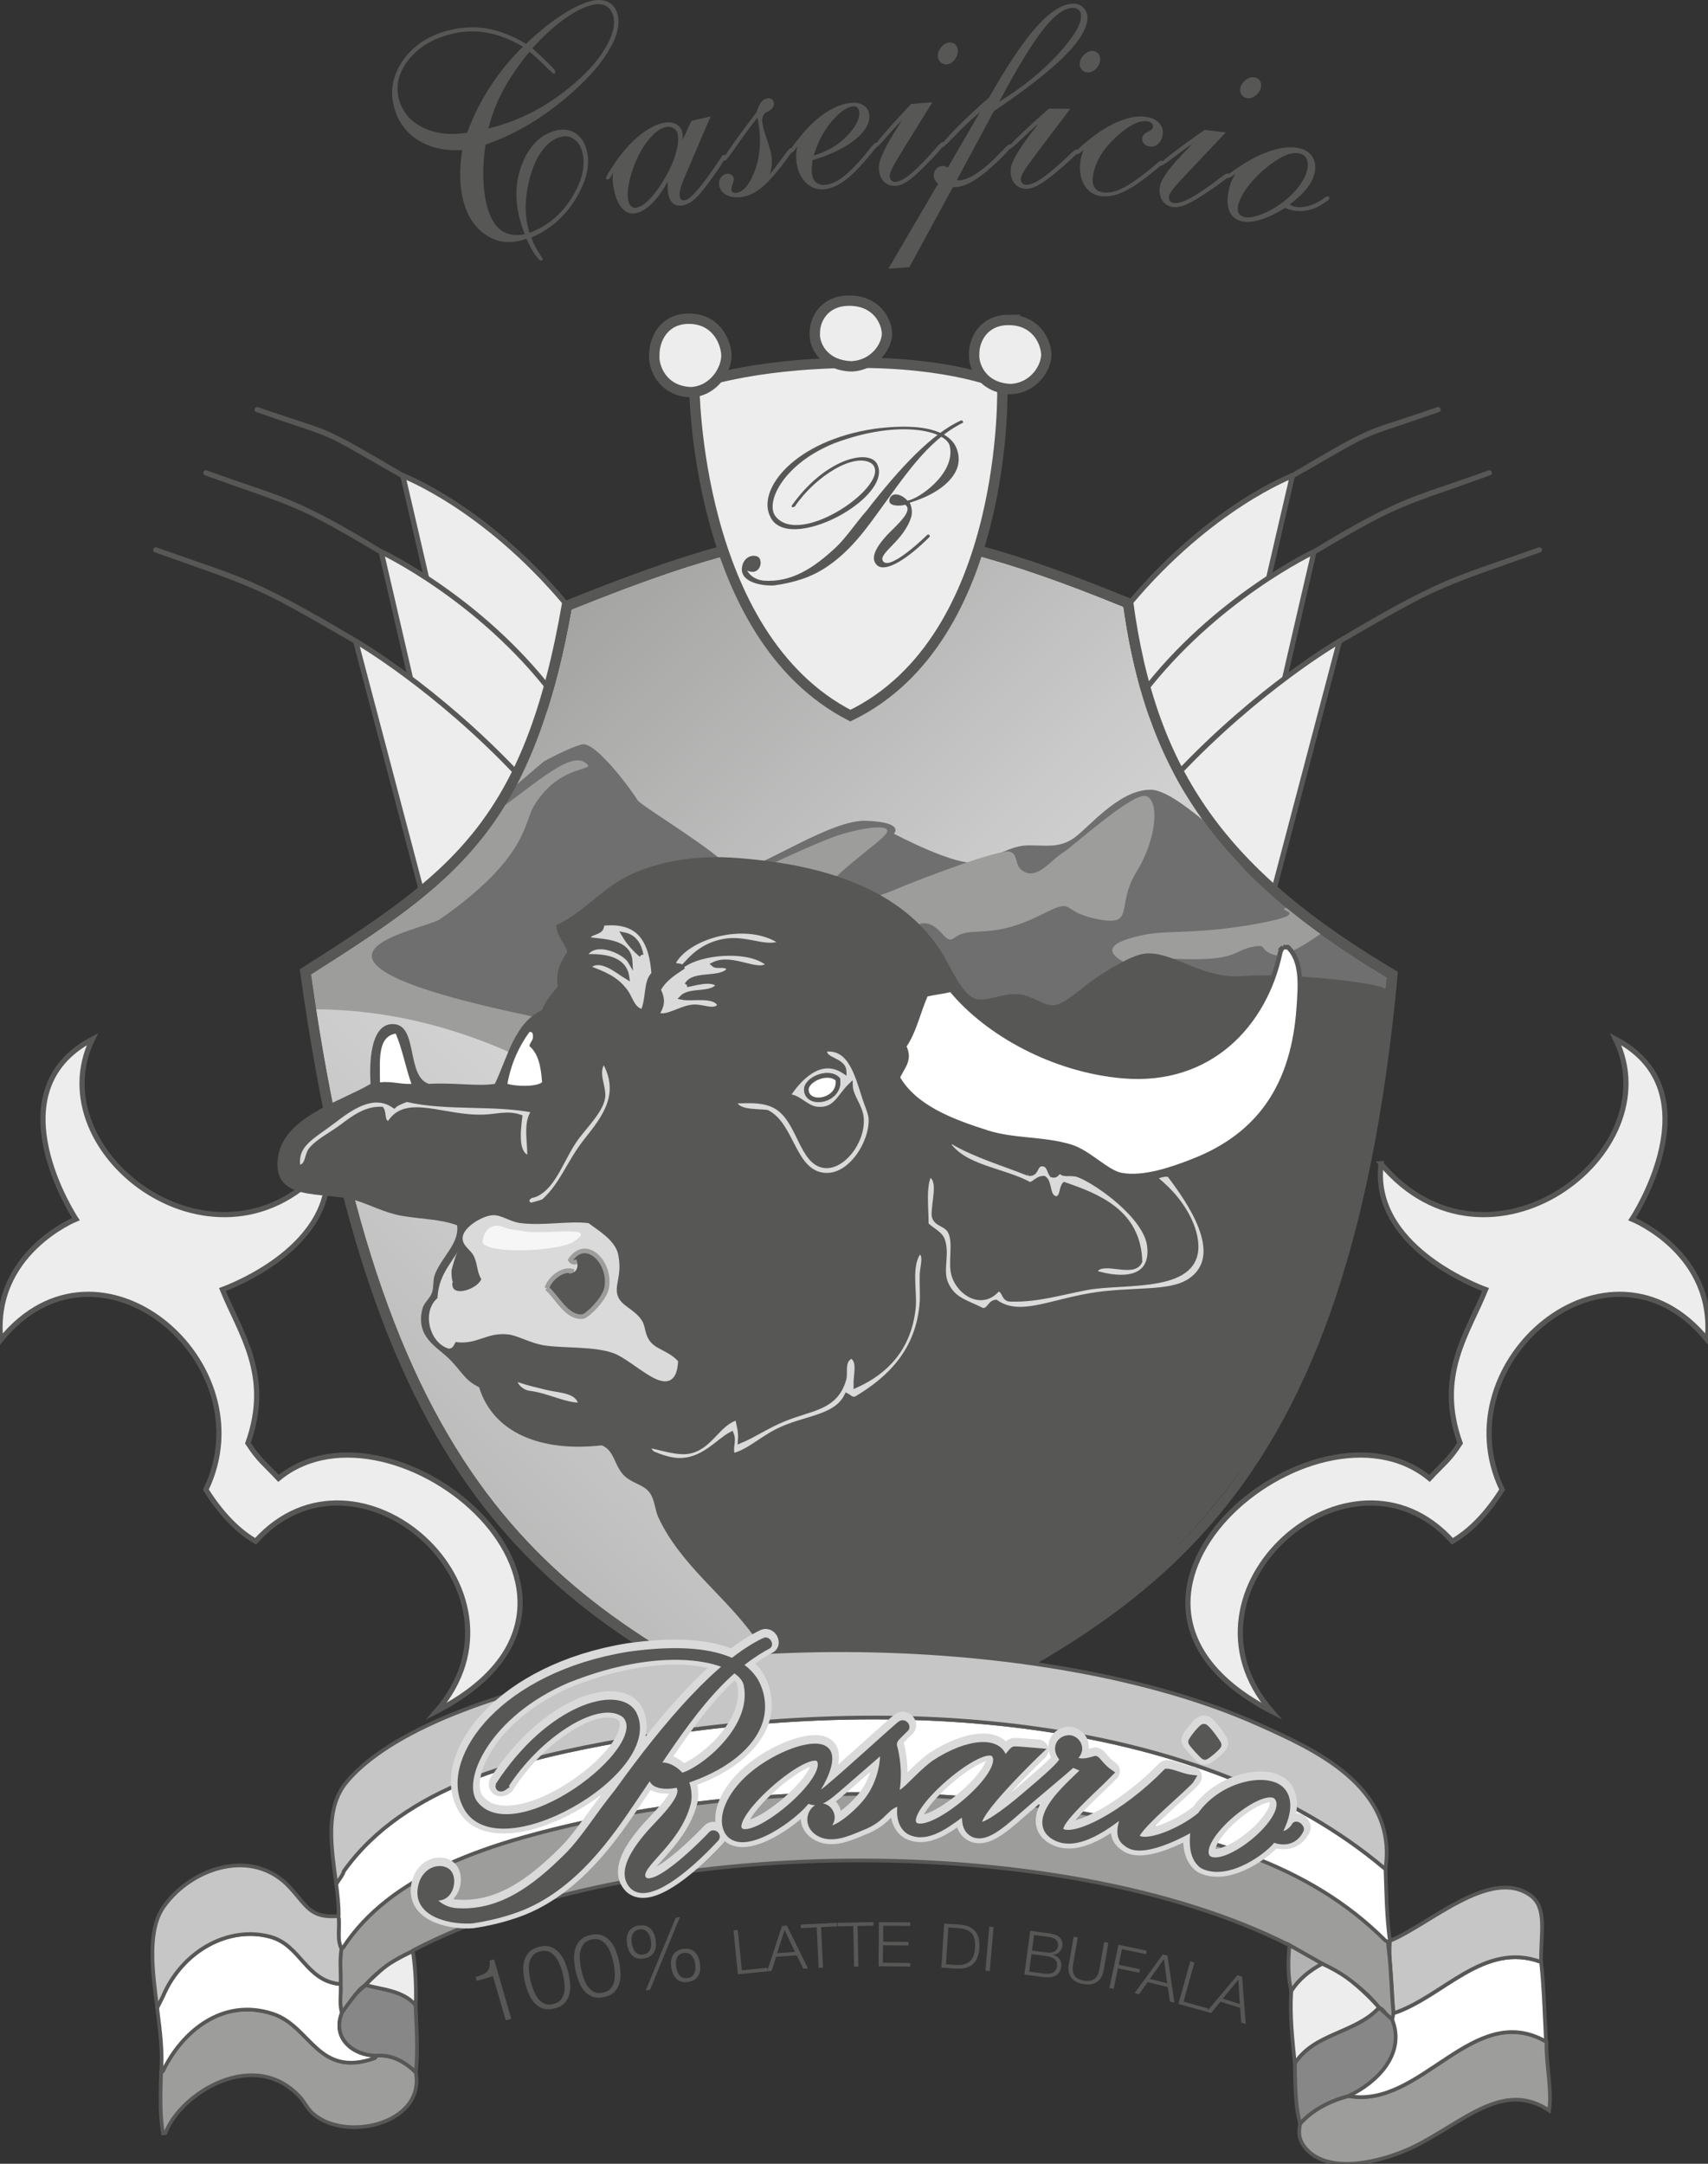 <?xml version="1.0" encoding="UTF-8"?>
<svg id="Livello_1" xmlns="http://www.w3.org/2000/svg" xmlns:xlink="http://www.w3.org/1999/xlink" version="1.1" viewBox="0 0 60 76">
  <rect x="0" y="0" width="60" height="76" fill="#333333" stroke="none"/>
  <!-- Generator: Adobe Illustrator 29.8.2, SVG Export Plug-In . SVG Version: 2.1.1 Build 3)  -->
  <defs>
    <linearGradient id="Sfumatura_senza_nome" data-name="Sfumatura senza nome" x1="19.732" y1="60.075" x2="38.707" y2="40.679" gradientTransform="translate(0 78.236) scale(1 -1)" gradientUnits="userSpaceOnUse">
      <stop offset="0" stop-color="#9d9d9c"/>
      <stop offset=".084" stop-color="#a3a3a2"/>
      <stop offset=".687" stop-color="#cacaca"/>
      <stop offset="1" stop-color="#dadada"/>
    </linearGradient>
    <linearGradient id="Sfumatura_senza_nome_2" data-name="Sfumatura senza nome 2" x1="6.951" y1="62.717" x2="28.369" y2="40.823" gradientUnits="userSpaceOnUse">
      <stop offset="0" stop-color="#9d9d9c"/>
      <stop offset=".084" stop-color="#a3a3a2"/>
      <stop offset=".687" stop-color="#cacaca"/>
      <stop offset="1" stop-color="#dadada"/>
    </linearGradient>
  </defs>
  <g>
    <path d="M16.934,69.363c.067-.027.121-.06.164-.101.043-.04.073-.092.092-.154.018-.062.021-.143.008-.243l.157-.046.605,2.086-.193.056-.45-1.549-.568.165-.039-.134c.083-.026.158-.053.225-.08h0Z" fill="#575756"/>
    <path d="M18.7,68.706c-.059.081-.096.172-.111.274-.015.102-.015.209,0,.32s.033.212.056.303c.023.092.054.191.094.295.039.104.09.198.151.282.062.084.138.148.227.191.09.044.197.05.321.019.124-.031.216-.087.275-.167.059-.081.096-.173.111-.276.015-.103.015-.209,0-.319-.014-.111-.033-.212-.056-.305-.023-.09-.054-.188-.093-.293-.039-.105-.09-.199-.151-.282-.061-.083-.137-.146-.227-.19-.09-.043-.197-.05-.321-.019-.124.031-.216.087-.274.168h-.002ZM19.346,68.384c.115.043.213.109.294.2.081.09.147.198.199.321.052.124.093.247.123.369.031.124.053.253.065.387.012.133.004.259-.024.377-.029.118-.084.222-.166.313s-.202.156-.361.196c-.157.039-.294.038-.41-.003s-.214-.108-.295-.198-.147-.198-.199-.321-.093-.246-.123-.369c-.031-.124-.053-.253-.065-.387-.012-.133-.004-.259.025-.377s.084-.223.167-.315.203-.157.36-.197c.159-.04.296-.038.411.004h0Z" fill="#575756"/>
    <path d="M20.505,68.28c-.062.079-.102.168-.121.269-.019.102-.023.208-.012.32.011.112.026.214.045.305.02.093.047.192.083.298.035.106.082.202.141.288s.132.152.22.199.195.057.32.03c.125-.026.218-.079.28-.157.062-.078.102-.169.121-.271.019-.102.023-.209.012-.32-.01-.111-.025-.213-.045-.306-.019-.091-.047-.19-.082-.297-.036-.107-.083-.202-.141-.287s-.132-.151-.22-.198-.195-.057-.32-.031-.219.079-.281.157h0ZM21.162,67.982c.113.047.209.117.287.21.077.093.14.203.187.328s.084.25.11.373c.027.125.043.255.051.389.008.134-.005.259-.038.376s-.092.219-.177.307c-.085.088-.208.149-.368.183-.159.033-.295.027-.409-.019s-.21-.115-.288-.209c-.077-.094-.14-.203-.187-.328s-.084-.25-.11-.373c-.027-.126-.044-.255-.051-.389-.008-.134.005-.259.038-.376s.092-.22.178-.308c.086-.089.208-.15.367-.184.161-.034.298-.028.411.02h0Z" fill="#575756"/>
    <path d="M23.856,68.662c-.039.034-.067.076-.085.124-.018.048-.028.099-.029.153,0,.054.003.105.011.154.008.049.021.098.039.148.018.049.043.094.075.133.032.039.072.068.12.089.047.02.105.026.173.014.065-.011.117-.033.156-.068.039-.034.067-.075.085-.122.018-.047.028-.097.031-.15.002-.053,0-.104-.009-.153-.008-.049-.022-.099-.04-.149-.019-.05-.045-.095-.077-.135s-.072-.07-.12-.091c-.048-.02-.104-.025-.169-.015-.067.011-.12.034-.159.068h-.002ZM24.228,68.463c.069.019.128.052.176.097.048.046.088.102.118.169s.052.142.065.224.016.159.009.233c-.008.073-.027.14-.059.198-.032.059-.077.108-.136.147-.06.039-.134.066-.222.08s-.167.012-.236-.006-.127-.05-.176-.096c-.048-.046-.088-.102-.118-.169-.031-.068-.052-.142-.066-.224-.013-.081-.016-.159-.009-.233.007-.074.027-.139.058-.198.031-.058.077-.108.136-.148s.133-.067.221-.081c.089-.014.167-.012.236.007h.003ZM23.884,67.336l-1.049,2.553-.152.024,1.052-2.553.148-.024h0ZM22.299,67.837c-.038.035-.067.076-.085.124-.018.048-.028.099-.029.152,0,.054.003.105.011.154.008.049.021.098.039.148.018.049.043.094.075.132.032.039.072.068.12.089.048.02.105.026.173.014.065-.011.117-.033.156-.068s.067-.075.086-.122c.018-.047.028-.097.031-.149.002-.053,0-.103-.009-.153-.008-.049-.021-.099-.04-.149-.019-.05-.045-.095-.077-.135s-.072-.07-.12-.091c-.048-.02-.104-.026-.17-.015-.067.011-.12.034-.159.068h-.002ZM22.671,67.639c.069.019.128.051.176.097.049.046.088.102.118.169s.052.142.065.224.017.159.009.233c-.007.073-.027.14-.058.198-.032.059-.077.108-.136.148s-.133.067-.221.082c-.089.014-.168.012-.236-.007-.069-.019-.128-.051-.176-.097s-.088-.102-.118-.169-.052-.142-.065-.223c-.013-.082-.016-.159-.009-.233.007-.074.027-.139.058-.198.032-.058.077-.108.136-.148s.133-.067.221-.082c.089-.014.167-.012.236.007h0Z" fill="#575756"/>
    <polygon points="25.917 67.787 26.061 69.205 26.952 69.115 26.964 69.24 25.922 69.345 25.766 67.803 25.917 67.787 25.917 67.787" fill="#575756"/>
    <path d="M27.927,68.558l-.366-.77-.261.816.628-.046h-.001ZM27.642,67.634l.739,1.501-.163.012-.229-.467-.726.053-.157.495-.161.012.527-1.593.17-.013h0Z" fill="#575756"/>
    <polygon points="29.393 67.538 29.4 67.663 28.843 67.69 28.911 69.113 28.759 69.12 28.69 67.697 28.136 67.724 28.13 67.598 29.393 67.538 29.393 67.538" fill="#575756"/>
    <polygon points="30.681 67.511 30.684 67.637 30.127 67.649 30.155 69.073 30.003 69.076 29.974 67.651 29.419 67.663 29.417 67.537 30.681 67.511 30.681 67.511" fill="#575756"/>
    <polygon points="31.979 67.521 31.978 67.647 31.027 67.639 31.022 68.199 31.913 68.208 31.912 68.333 31.02 68.325 31.015 68.938 31.978 68.946 31.977 69.072 30.862 69.063 30.875 67.512 31.979 67.521 31.979 67.521" fill="#575756"/>
    <path d="M33.555,69.015c.115.007.214.002.298-.017s.155-.052.212-.101c.057-.049.101-.114.131-.194.031-.081.049-.179.057-.295.007-.116,0-.215-.019-.299-.02-.084-.056-.154-.106-.209s-.116-.097-.197-.126c-.081-.029-.179-.047-.294-.054l-.324-.02-.081,1.296.324.02h-.001ZM33.72,67.598c.243.021.421.098.536.233.115.134.164.33.148.587-.016.257-.09.446-.221.564-.131.119-.318.174-.561.164l-.552-.035.097-1.547.552.034h.001Z" fill="#575756"/>
    <polygon points="34.904 67.686 34.769 69.232 34.617 69.218 34.752 67.673 34.904 67.686 34.904 67.686" fill="#575756"/>
    <path d="M36.771,68.58c.061.008.114.008.16,0s.086-.021.119-.041.059-.045.078-.074.031-.062.036-.098c.026-.192-.081-.304-.319-.336l-.519-.069-.074.549.519.069h0ZM36.672,69.319c.056.008.11.01.162.007s.098-.014.14-.033c.041-.019.076-.048.104-.086s.046-.088.054-.149c.013-.099-.012-.178-.078-.237-.065-.059-.165-.098-.3-.116l-.519-.07-.082.614.519.07h0ZM36.861,67.907c.067.009.13.023.19.044.06.021.111.048.154.084.042.036.075.079.096.131.022.052.028.113.018.185-.006.041-.018.079-.036.115-.019.036-.042.068-.071.096-.028.027-.061.05-.097.067s-.076.027-.118.03v.004c.1.027.176.078.227.154.051.076.07.165.057.265-.003.024-.009.052-.018.082-.009.03-.022.06-.04.091-.018.031-.041.06-.07.088s-.067.051-.112.07c-.045.018-.1.031-.163.037-.063.007-.138.005-.224-.006l-.67-.09.206-1.537.67.09h0Z" fill="#575756"/>
    <path d="M37.861,68.052l-.164.946c-.015.088-.018.165-.008.231.01.066.031.122.064.167.033.047.076.083.131.111s.118.048.19.06c.073.013.14.015.201.007.06-.008.114-.028.161-.061s.085-.077.117-.136c.032-.058.055-.132.07-.22l.164-.946.15.026-.169.978c-.013.079-.038.151-.073.218-.035.066-.082.122-.14.167-.058.044-.129.075-.211.092-.083.017-.179.016-.289-.003-.109-.019-.199-.05-.271-.094s-.128-.097-.168-.158c-.04-.062-.065-.129-.076-.204-.011-.075-.009-.151.005-.23l.169-.978.15.026h-.003Z" fill="#575756"/>
    <polygon points="40.283 68.515 40.258 68.638 39.414 68.462 39.299 69.011 40.049 69.167 40.022 69.291 39.273 69.134 39.122 69.857 38.973 69.826 39.291 68.308 40.283 68.515 40.283 68.515" fill="#575756"/>
    <path d="M41.001,69.657l-.113-.845-.498.698.612.147h0ZM41.012,68.69l.245,1.654-.159-.038-.076-.514-.707-.171-.3.423-.157-.037.989-1.357.165.04h0Z" fill="#575756"/>
    <polygon points="41.96 68.932 41.577 70.305 42.44 70.545 42.406 70.666 41.397 70.386 41.813 68.891 41.96 68.932 41.96 68.932" fill="#575756"/>
    <path d="M43.555,70.39l-.054-.851-.546.661.6.19h0ZM43.632,69.425l.129,1.667-.156-.049-.04-.518-.693-.219-.33.402-.153-.049,1.081-1.285.162.051h0Z" fill="#575756"/>
  </g>
  <g>
    <path d="M18.6,8.179c.627-.235,1.125-.65,1.492-1.246s.486-1.132.358-1.61c-.053-.195-.149-.341-.289-.438s-.295-.122-.465-.076c-.255.069-.479.238-.671.507-.192.27-.341.626-.446,1.069-.072.305-.11.595-.113.87-.003.275.029.535.095.782l.038.141h0ZM17.16,4.513l.191-.051c.468-.126.921-.303,1.361-.531.44-.228.864-.508,1.272-.841.562-.451.983-.909,1.263-1.372.28-.464.379-.849.296-1.154-.047-.176-.139-.297-.274-.363-.135-.066-.301-.073-.497-.021-.294.079-.62.249-.978.509s-.722.595-1.091,1.005c.256.234.451.419.586.554.134.135.207.22.216.256.005.019.004.038-.003.056s-.016.028-.026.031c-.029.008-.137-.082-.322-.269-.186-.187-.37-.356-.554-.505-.383.466-.693.921-.931,1.367-.238.446-.407.89-.509,1.332h0v-.003ZM16.411,4.662c.206-.564.472-1.1.8-1.606.328-.507.714-.978,1.157-1.414-.439-.262-.87-.428-1.294-.499-.424-.071-.853-.048-1.288.069-.631.169-1.115.474-1.453.913-.337.439-.443.893-.317,1.361.12.445.399.776.838.993s.958.278,1.556.183h.001ZM16.233,5.27c-.611.035-1.128-.081-1.551-.349-.423-.268-.703-.656-.839-1.163-.153-.569-.051-1.111.306-1.627.357-.516.877-.866,1.561-1.05.474-.127.934-.154,1.38-.081.446.074.909.254,1.389.539.41-.393.813-.72,1.211-.982.398-.262.743-.433,1.038-.512.249-.067.457-.06.626.02.169.08.282.226.339.437.099.367-.02.818-.356,1.353-.336.535-.855,1.09-1.555,1.665-.433.357-.875.664-1.324.921-.45.257-.917.469-1.401.638-.062.393-.089.779-.079,1.159.009.379.055.72.136,1.022.105.39.267.666.486.826.219.161.496.208.833.142-.037-.098-.07-.191-.098-.277-.029-.087-.051-.161-.068-.223-.195-.725-.165-1.394.09-2.009.255-.614.636-.989,1.143-1.126.265-.071.497-.046.696.074s.335.318.409.591c.135.501.013,1.068-.365,1.701-.378.634-.902,1.094-1.571,1.382.052.167.131.333.236.496s.159.247.159.25c.004.016.003.03-.005.041-.008.011-.021.019-.041.024-.043.011-.114-.053-.213-.194-.099-.141-.202-.329-.308-.566l-.201.054c-.445.119-.856.053-1.234-.199-.378-.252-.638-.64-.779-1.163-.07-.26-.109-.538-.117-.834-.008-.296.015-.624.069-.983h0l-.002.003Z" fill="#575756"/>
    <path d="M22.066,7.022c.016.097.05.169.103.218.053.049.118.068.194.055.113-.019.245-.099.395-.24s.3-.328.45-.561c.227-.348.393-.678.497-.991s.139-.573.104-.783c-.015-.09-.06-.16-.135-.21-.076-.051-.16-.068-.253-.053-.167.028-.337.13-.51.307s-.335.413-.485.708c-.143.293-.247.58-.31.86s-.08.51-.05.689h0ZM23.973,4.925l.319-.683.67-.152-.834,1.95c-.124.287-.2.484-.226.59-.027.107-.034.197-.022.27.01.057.028.095.055.116.028.021.07.027.127.017.087-.014.211-.109.372-.284.161-.175.358-.431.591-.766.067-.093.143-.206.229-.34.086-.134.141-.202.164-.206.02-.003.035-.002.047.002.011.005.018.014.02.028.006.036-.021.108-.083.213-.061.106-.159.252-.293.438-.299.428-.526.712-.68.852-.154.14-.305.222-.456.247-.137.023-.249-.003-.335-.078-.086-.074-.143-.195-.17-.361-.007-.043-.012-.093-.014-.148-.002-.056-.003-.139,0-.248-.185.334-.374.595-.568.783-.194.187-.385.297-.576.328-.184.03-.344-.038-.479-.205-.136-.167-.231-.413-.285-.739-.013-.08-.021-.16-.022-.242-.002-.082,0-.162.009-.242-.03.07-.06.125-.091.166s-.06.064-.087.068c-.023.004-.04.003-.049-.002-.009-.005-.015-.015-.018-.028-.004-.027.028-.098.098-.216.07-.117.166-.263.288-.437.268-.372.548-.672.841-.9s.574-.364.841-.408c.164-.027.302-.006.415.064s.181.177.205.319c.005.033.008.069.007.106,0,.038-.004.079-.01.125h0v.003Z" fill="#575756"/>
    <path d="M26.613,4.127c-.237.297-.478.623-.723.978-.245.355-.388.535-.429.54-.013,0-.026,0-.037-.009-.011-.007-.017-.016-.018-.026-.006-.053.23-.404.707-1.053.196-.262.352-.47.468-.625.045-.15.099-.265.161-.345.063-.08.135-.124.215-.133.067-.007.12.004.159.033.039.03.062.076.069.14.006.054-.007.103-.037.149-.031.046-.082.089-.152.131-.016.009-.039.02-.068.033-.119.06-.169.183-.149.367.014.131.069.33.163.597s.148.468.163.602c.012.107.013.21.003.309s-.032.203-.068.312c.141-.174.29-.371.449-.59.158-.219.251-.33.278-.333.017-.002.032.002.045.01.013.009.02.02.021.033.003.03-.021.085-.074.166-.053.08-.145.206-.276.376-.31.403-.574.687-.791.851-.217.164-.442.259-.674.284-.212.023-.387-.007-.526-.09s-.216-.205-.234-.365c-.01-.087.014-.167.071-.241.057-.074.127-.116.211-.125.061-.007.114.007.16.041s.072.078.078.131c.004.037-.01.101-.043.193-.033.092-.046.162-.041.213.004.033.021.059.052.076s.07.023.117.018c.235-.026.445-.264.629-.716s.244-.967.18-1.546c-.004-.04-.011-.088-.021-.143-.01-.055-.024-.135-.042-.242h.004Z" fill="#575756"/>
    <path d="M28.586,5.46c.457-.129.842-.352,1.154-.669.313-.316.461-.604.445-.862-.003-.057-.024-.105-.062-.143s-.082-.056-.133-.053c-.227.014-.482.188-.767.523-.285.335-.497.736-.638,1.203h.001ZM28.002,5.152c-.053.078-.096.133-.129.167-.034.034-.062.052-.086.053-.017,0-.03,0-.038-.005-.009-.005-.014-.015-.015-.032-.002-.023.031-.082.096-.175.065-.093.158-.213.278-.359.296-.366.602-.651.916-.856.315-.205.619-.316.913-.335.172-.011.314.025.424.108s.17.195.178.336c.018.286-.154.573-.516.862-.362.289-.856.525-1.482.709-.013.126-.021.217-.024.275s-.004.105,0,.142c.009.151.053.267.131.346.078.079.183.115.315.107.176-.011.36-.08.552-.209.192-.128.418-.337.679-.626.108-.121.222-.259.343-.413.121-.154.195-.232.222-.234.017,0,.031.003.044.012.012.009.019.021.02.034.002.03-.027.086-.086.167-.06.081-.194.243-.402.485-.285.321-.539.555-.761.7s-.439.224-.652.238c-.257.016-.475-.076-.653-.276-.179-.2-.278-.461-.298-.783-.004-.067-.003-.137.002-.21.006-.073.016-.149.032-.227h-.002Z" fill="#575756"/>
    <path d="M32.946,1.962c-.002-.111.042-.217.13-.317s.185-.151.29-.153c.085-.001.153.026.204.081.052.055.078.126.079.213,0,.115-.04.222-.123.322-.083.1-.178.151-.282.153-.085,0-.155-.027-.212-.083-.057-.056-.085-.129-.086-.216h0ZM31.694,4.21c-.187.191-.382.403-.584.636-.202.233-.321.35-.359.351-.013,0-.024-.002-.031-.007s-.01-.013-.01-.023c0-.044.113-.198.34-.464.227-.265.547-.616.961-1.053l.746-.06-1.01,1.624c-.216.349-.352.584-.41.702-.058.119-.086.211-.085.279,0,.05.019.096.055.136.036.04.078.06.125.059.129-.002.285-.072.47-.211.184-.139.43-.375.737-.709.057-.065.13-.148.221-.25.133-.153.217-.23.251-.231.017,0,.031.005.043.015.012.01.018.022.018.035,0,.03-.028.081-.084.152-.057.071-.185.213-.386.424-.344.358-.605.6-.783.725-.178.125-.336.189-.475.19-.169.002-.307-.055-.411-.171-.105-.117-.158-.274-.161-.473-.003-.263.231-.757.702-1.484.053-.085.093-.149.12-.194h0v.002Z" fill="#575756"/>
    <path d="M35.101,3.574c.823-.512,1.505-1.062,2.047-1.65.542-.587.818-1.034.828-1.34.003-.094-.02-.168-.069-.222-.049-.054-.118-.082-.206-.085-.294-.009-.643.239-1.045.747-.403.508-.921,1.357-1.556,2.55h0ZM33.615,6.33l.056.002c.139.004.308-.05.508-.163s.419-.28.656-.502c.108-.104.236-.231.383-.382.14-.147.224-.22.251-.219.013,0,.027.007.04.019s.02.023.019.033c0,.041-.074.137-.217.289-.144.152-.333.33-.566.535-.248.218-.475.379-.681.483-.207.105-.39.154-.549.149h-.041l-1.529,2.809-.739.057,1.748-2.985c-.053-.049-.092-.098-.117-.148-.026-.05-.038-.098-.036-.145.003-.098.037-.178.099-.242.063-.064.14-.094.231-.091.024,0,.048.006.074.015.025.009.056.023.092.041l1.125-1.94c-.296.247-.581.514-.857.801-.275.288-.43.431-.464.43-.013,0-.024-.004-.03-.011s-.01-.017-.009-.031c.002-.061.162-.255.481-.583s.721-.705,1.205-1.131c.65-1.148,1.215-1.986,1.697-2.515.481-.528.911-.787,1.29-.775.135.004.248.057.338.157.09.101.133.218.128.353-.011.363-.282.809-.813,1.338-.53.529-1.356,1.173-2.478,1.931l-1.298,2.419h0l.003.002Z" fill="#575756"/>
    <path d="M37.93,2.22c.009-.111.062-.212.159-.304.097-.092.198-.134.303-.126.084.007.15.04.196.099.046.059.066.133.059.22-.009.114-.06.217-.152.31-.092.092-.191.134-.295.126-.084-.007-.152-.041-.203-.102s-.074-.136-.067-.223h0ZM36.479,4.345c-.204.173-.417.367-.639.58-.222.214-.352.319-.389.316-.013,0-.024-.004-.03-.01-.006-.005-.009-.013-.008-.023.004-.044.13-.187.381-.431.25-.244.601-.564,1.054-.961l.748.008-1.154,1.525c-.246.328-.404.549-.472.662s-.105.203-.111.27c-.004.05.01.097.042.14.032.043.072.066.119.07.128.01.29-.045.487-.167.196-.121.463-.334.799-.639.062-.059.143-.136.242-.229.147-.141.237-.209.271-.207.017,0,.031.008.042.019s.016.023.015.037c-.002.03-.035.078-.098.144s-.204.195-.423.387c-.375.325-.657.542-.846.65-.189.109-.352.157-.491.146-.169-.013-.3-.083-.394-.208-.094-.126-.133-.287-.117-.485.02-.262.299-.733.835-1.414.061-.08.106-.14.137-.182h0v.002Z" fill="#575756"/>
    <path d="M38.063,5.259c-.055.057-.104.099-.145.126s-.075.038-.102.035c-.024-.003-.039-.009-.046-.016-.008-.008-.01-.018-.009-.032.003-.02.043-.067.121-.142.078-.075.198-.177.359-.309.364-.298.72-.517,1.067-.66.347-.142.66-.195.938-.157.208.028.365.098.471.211s.149.251.127.414c-.018.134-.07.24-.156.321-.086.08-.181.113-.285.099-.097-.013-.17-.046-.22-.101-.049-.054-.068-.123-.057-.206.012-.087.076-.156.192-.209.116-.052.179-.109.187-.169.006-.05-.009-.094-.046-.133-.037-.039-.086-.062-.147-.071-.305-.041-.686.155-1.142.586-.456.432-.716.888-.78,1.368-.02.154,0,.278.063.373.062.095.161.151.295.169.178.024.372-.009.582-.098s.473-.253.789-.493c.136-.1.277-.214.422-.341.145-.126.231-.188.258-.184.017.002.03.009.041.021.01.011.015.024.013.037-.004.03-.043.079-.117.147s-.237.201-.489.398c-.342.26-.637.44-.884.539-.247.099-.478.135-.693.106-.255-.034-.449-.165-.583-.394-.133-.228-.178-.504-.135-.828.008-.063.022-.129.041-.196s.042-.138.069-.212h0Z" fill="#575756"/>
    <path d="M43.571,3.094c.021-.109.085-.204.192-.285.107-.081.212-.111.315-.091.083.016.144.056.184.12.039.064.051.139.034.225-.021.112-.084.209-.185.291-.102.081-.205.112-.308.093-.083-.016-.147-.057-.191-.124-.044-.067-.058-.143-.041-.229h0ZM41.894,5.046c-.222.15-.455.318-.699.506-.245.188-.386.278-.422.271-.013-.003-.023-.007-.028-.013-.006-.006-.008-.014-.006-.024.008-.043.15-.172.426-.386.275-.215.66-.494,1.154-.839l.743.091-1.316,1.388c-.281.299-.462.501-.543.605-.081.105-.127.19-.14.256-.01.049,0,.097.027.144s.064.074.111.083c.126.024.294-.013.502-.112.209-.099.497-.281.865-.547.069-.052.157-.119.266-.201.161-.123.259-.182.292-.175.017.003.03.011.04.023.01.012.013.025.011.038-.006.03-.043.074-.114.132-.07.059-.224.171-.463.338-.409.282-.714.466-.913.553-.199.087-.367.117-.504.091-.166-.032-.289-.115-.368-.25s-.1-.3-.063-.496c.05-.258.378-.695.986-1.312.069-.072.121-.128.156-.166h0v.002Z" fill="#575756"/>
    <path d="M43.501,7.188c-.031.121-.029.217.007.288.035.072.106.121.211.148.111.029.269.011.472-.053.204-.064.414-.163.631-.299.28-.178.519-.382.714-.611.196-.229.322-.451.377-.667.041-.156.039-.288-.005-.395-.044-.107-.127-.176-.248-.207-.151-.039-.329-.013-.534.079-.205.091-.44.247-.703.468-.242.205-.444.419-.607.641-.162.222-.267.425-.315.607h0ZM45.307,7.185c.006.002.02.009.042.021.046.026.083.042.113.05.131.034.281.031.45-.009.169-.04.336-.111.499-.215l.167-.119c.008-.005.022-.008.042-.01.02-.002.036,0,.049.002s.021.011.026.022c.004.011.003.027-.002.046-.004.016-.008.028-.011.034-.003.006-.007.01-.011.013l-.147.103c-.181.131-.372.218-.574.261s-.398.041-.588-.008c-.056-.014-.101-.028-.134-.04-.034-.012-.063-.023-.089-.033-.306.196-.593.334-.86.414-.267.08-.494.097-.681.048-.216-.056-.359-.189-.429-.398s-.061-.482.026-.818c.016-.062.04-.129.072-.2.033-.072.074-.151.125-.239-.074.057-.133.097-.175.119s-.075.03-.098.024c-.017-.004-.028-.01-.035-.017s-.008-.019-.004-.035c.005-.02.042-.055.109-.107.068-.052.213-.152.437-.299.386-.248.758-.424,1.117-.528s.666-.123.922-.056c.213.055.365.164.456.326.091.163.107.355.05.576-.045.173-.135.344-.272.514s-.334.355-.593.556h0v.002Z" fill="#575756"/>
  </g>
  <g>
    <path d="M11.485,40.874c.358,2.873-3.313,4.288-3.671,4.42.627,1.548,1.746,3.007.895,5.395.403.619.582.707,1.074,1.237,4.03-3.315,13.163,4.244,5.552,8.178,3.671-4.243-2.776-9.947-6.357-5.967-.448-.265-1.074-.752-1.746-1.813,2.149-4.466-3.761-9.505-7.208-5.261-.313-3.05,2.642-4.244,2.642-4.244,0,0-2.955-4.465.582-6.321-1.97,4.022,4.477,8.841,8.238,4.376h-.001Z" fill="#ededed" stroke="#575756" stroke-miterlimit="10" stroke-width=".182"/>
    <path d="M9.033,14.387c2.94,1.021,1.817.433,5.048,2.286-2.887-1.698-2.199-1.285-5.048-2.286h0Z" fill="none" stroke="#575756" stroke-linecap="round" stroke-linejoin="round" stroke-width=".182"/>
    <path d="M7.233,16.609c2.911,1.047,2.887.836,6.086,2.736-2.859-1.741-3.265-1.709-6.086-2.736h0Z" fill="none" stroke="#575756" stroke-linecap="round" stroke-linejoin="round" stroke-width=".182"/>
    <path d="M5.473,19.315c3.441,1.21,3.272,1.03,7.052,3.225-3.378-2.011-3.718-2.04-7.052-3.225h0Z" fill="none" stroke="#575756" stroke-linecap="round" stroke-linejoin="round" stroke-width=".182"/>
    <path d="M14.149,16.708s2.858,1.075,5.717,4.48c-.499,3.539-1.225,5.734-2.903,7.884-.045-.493-2.813-12.364-2.813-12.364h-.001Z" fill="#ededed" stroke="#575756" stroke-width=".182"/>
    <path d="M13.389,19.379s3.453,1.617,6.023,4.974c-.408,3.225-2.258,4.612-3.573,5.822-.045-.493-2.45-10.796-2.45-10.796h0Z" fill="#ededed" stroke="#575756" stroke-width=".182"/>
    <path d="M12.493,22.517s2.841,1.639,5.744,4.73c-.635,2.33-3.396,4.177-3.396,4.177l-2.348-8.907h0Z" fill="#ededed" stroke="#575756" stroke-width=".182"/>
  </g>
  <g>
    <path d="M48.515,40.874c-.358,2.873,3.313,4.288,3.671,4.42-.627,1.548-1.746,3.007-.895,5.395-.403.619-.582.707-1.074,1.237-4.03-3.315-13.163,4.244-5.552,8.178-3.671-4.243,2.776-9.947,6.357-5.967.448-.265,1.074-.752,1.746-1.813-2.149-4.466,3.761-9.505,7.208-5.261.313-3.05-2.642-4.244-2.642-4.244,0,0,2.955-4.465-.582-6.321,1.97,4.022-4.477,8.841-8.238,4.376h0Z" fill="#ededed" stroke="#575756" stroke-miterlimit="10" stroke-width=".182"/>
    <path d="M50.517,14.387c-2.849,1.001-2.161.588-5.048,2.286,3.231-1.853,2.108-1.265,5.048-2.286h0Z" fill="none" stroke="#575756" stroke-linecap="round" stroke-linejoin="round" stroke-width=".182"/>
    <path d="M52.316,16.609c-2.821,1.027-3.228.995-6.086,2.736,3.199-1.9,3.175-1.689,6.086-2.736h0Z" fill="none" stroke="#575756" stroke-linecap="round" stroke-linejoin="round" stroke-width=".182"/>
    <path d="M54.076,19.315c-3.335,1.185-3.674,1.214-7.052,3.225,3.781-2.195,3.611-2.015,7.052-3.225h0Z" fill="none" stroke="#575756" stroke-linecap="round" stroke-linejoin="round" stroke-width=".182"/>
    <path d="M45.401,16.708s-2.768,11.871-2.813,12.364c-1.678-2.15-2.405-4.345-2.903-7.884,2.859-3.405,5.717-4.48,5.717-4.48h0Z" fill="#ededed" stroke="#575756" stroke-width=".182"/>
    <path d="M46.16,19.379s-3.453,1.617-6.023,4.974c.408,3.225,2.258,4.612,3.573,5.822.045-.493,2.45-10.796,2.45-10.796h0Z" fill="#ededed" stroke="#575756" stroke-width=".182"/>
    <path d="M47.056,22.517s-2.841,1.639-5.744,4.73c.635,2.33,3.396,4.177,3.396,4.177l2.348-8.907h0Z" fill="#ededed" stroke="#575756" stroke-width=".182"/>
  </g>
  <g>
    <g>
      <path d="M29.896,18.879h0c-2.927,0-5.831.925-9.822,2.528-.547,3.073-1.314,5.215-2.344,6.886v4.839h25.485v-3.143c-2.113-2.368-3.245-5.086-3.748-8.675-4.286-1.751-6.982-2.435-9.57-2.435Z" fill="url(#Sfumatura_senza_nome)"/>
      <path d="M37.682,29.465c-.5.318-.91.227-1.547.227s-1.137.409-1.82.591-2.913-1-2.913-1c0,0,.409-.409-1.001-.454-1.41-.045-4.46,2.228-4.778,1.682-.318-.546-3.14-2.228-3.231-2.409-.091-.181-1.456-2.091-1.957-1.954s-1.32.591-1.32.591l-.002-.002-.97.827c-1.602,3.037-3.927,4.567-7.22,6.662,2.688,19.205,9.23,22.405,18.27,26.829l.672.329.778-.379c3.577-1.738,6.78-3.295,9.477-5.572l3.457-3.791c2.572-3.705,4.361-8.987,5.147-17.313-2.911-1.738-4.999-3.488-6.47-5.528-.72-.592-1.399-1.063-1.84-1.063-1.138,0-2.231,1.409-2.731,1.727Z" fill="#706f6f"/>
      <path d="M10.923,34.226c2.688,19.205,9.23,22.405,18.27,26.829l.672.329.778-.379c.327-.159.651-.316.972-.473-.058-4.193-.61-15.015-4.622-21.331-.723-1.139-1.641.579-1.928-.349-.73-2.357-1.609-.562-2.201-1.228-.851-.956-2.217-1.515-4.251-1.941-9.837-2.062-3.719-3.005-3.158-3.396,3.051-2.123,2.96-3.396,3.279-3.942.85-1.454,2.095-1.273,1.91-1.483-.46-.52-1.454.346-2.866,1.392-.013.01-.028.017-.041.027-1.582,2.575-3.79,4.022-6.814,5.945Z" fill="#9d9d9c"/>
      <path d="M29.193,61.055l.672.329.778-.379c.324-.157.644-.313.961-.468,3.485-4.984,7.651-16.621-7.524-19.639h-.001c-.632-.126-5.444-5.385-12.973-5.449,2.793,18.113,9.243,21.279,18.087,25.606Z" fill="url(#Sfumatura_senza_nome_2)"/>
      <path d="M21.117,34.874s-.501-.454-.319-.864.637-.954,1.229-1.091,2.184-.909,2.731-1.5.865-.545,1.183-.591,2.731-1.273,3.686-1.545,1.729-.318,1.502,0-1.911,1.454-2.139,2,1.411.409,2.366,0,3.823-1.5,4.141-1.363.091.545.546.727.956-.5,1.274-.682,2.503-2.182,2.958-2,.364,1.5-.364,2.682,0,1.909-1.365,1.636-.728-.773-1.911-.182c-1.183.591-1.729.591-2.503.636s-.592.545-1.047.045-.774-.364-.956-.227.137.454-1.274.273-1.411.182-1.684.318.774-.818.319,1.227-8.374.5-8.374.5h0Z" fill="#9d9d9c" fill-rule="evenodd"/>
      <path d="M45.131,31.905c-.227.091,1.001.182-1.001.545s-3.049.227-3.823.364c-.774.137-1.866.454-.774,1,1.092.546-.364-.227,1.775-.136,2.139.091,2.002-.273,2.64-.409.638-.136.228.091.819.273.33.102.972-.294,1.625-.741-.42-.303-.817-.609-1.194-.919-.03.01-.054.018-.068.023Z" fill="#9d9d9c"/>
      <path d="M29.896,18.879c2.588,0,5.284.684,9.57,2.435.832,5.936,3.365,9.497,9.257,13.015-1.769,18.753-8.617,22.079-18.08,26.676l-.778.379-.672-.329c-9.04-4.424-15.582-7.624-18.27-26.829,4.985-3.171,7.763-5.026,9.15-12.819,3.991-1.603,6.895-2.528,9.822-2.528M29.896,18.515c-2.975,0-5.877.908-10.146,2.63-1.342,7.776-3.938,9.543-9.219,12.9,2.775,20.188,9.732,23.029,19.333,27.744,9.889-4.824,17.431-7.866,19.243-27.655-5.996-3.535-8.502-6.98-9.308-13.077-4.186-1.722-7.077-2.542-9.902-2.542h-.001Z" fill="#575756"/>
    </g>
    <g>
      <path d="M40.488,33.985c-.916-.101-1.525.38-2.156.828-.414.295-.909.815-1.326.828-.795.024-1.564-.826-2.432-.222,1.243,1.088,3.765,2.34,6.025,2.043,1.601-.21,2.125-.783,2.833-1.97-1.544.026-1.812-1.382-2.943-1.508" fill="#575756" fill-rule="evenodd"/>
      <path d="M29.865,61.311c-1.201.659-1.359-.698-1.87-2.209-.596.028-1.082-1.021-1.492-1.602-1.026-1.447-2.581-2.512-3.372-4.195-.121-.257-.127-.589-.277-.828-.208-.332-.574-.341-.884-.607-.397-.341-.362-.916-.829-1.104-2.151.244-3.821-.446-4.311-2.043-.497-.227-.625-.576-1.05-.994-.444-.436-1.192-.773-.94-1.766.052-.205.257-.346.332-.552.074-.207.029-.457.111-.662.242-.609.864-1.086.774-1.712-.587-.22-1.253-.213-1.935-.331-.624-.108-1.141-.404-1.658-.552-1.11-.318-2.86.08-2.708-1.435.148-1.481,2.196-2.013,3.261-2.649-.064-1.03.084-2.156.829-2.098.842.065.42,1.824,1.216,2.098.874-.053,1.706.095,2.322,0,.457-.961.693-2.141,1.658-2.594.12-.34.355-.566.553-.828-.087-.602.137-.894.332-1.214-.096-.345-.363-.52-.387-.938.92-.428,1.491-1.166,2.377-1.656.847-.469,2.237-.812,3.758-.718,3.227.2,6.066,1.098,7.462,3.422.26.432.684,1.439,1.161,1.546.415.094.936-.221,1.492-.166.492.049.87.406,1.216.386.385-.022,1.01-.626,1.382-.883.456-.315,1.351-.883,1.824-.931.976-.111,2.002.909,3.459.788s4.703.212,5.006.454c-.941,13.211-5.582,21.058-16.505,25.421l-2.306,1.151h0Z" fill="#575756" fill-rule="evenodd"/>
      <path d="M13.348,38.015c.429-.042.702.072,1.105.055-.203-.569-.319-1.227-.552-1.766-.651.105-.553.956-.553,1.711" fill="#fff" fill-rule="evenodd"/>
      <path d="M22.744,47.124c-.187-.276-.138-.518-.276-.718-.257-.372-.679-.465-.829-.828-.178-.43.151-.733,0-1.49-.095-.473-.673-.804-.995-1.049-.669-.08-1.577.104-2.377,0-.372-.048-.673-.285-.94-.276-.35.012-.982.406-.995.717-.01.241.264.354.387.607.148.305.103.576.276.828-.119.481-1.383.867-1.161,0,.198.112.504.264.719.055-.014-.237-.041-.907-.387-.994-.293.499-.695.889-.719,1.657-.554.439-.279,1.476.332,1.656.157-.027.079-.288.332-.221.675.053,1-.367,1.768-.276.33.039.791.314,1.271.386.67.101,1.746.023,2.432.276.801.295,2.064,1.801,2.156.386-.349-.353-.76-.37-.995-.717" fill="#dadada" fill-rule="evenodd" stroke="#dadada" stroke-miterlimit="10" stroke-width=".162"/>
      <path d="M17.825,38.07c.304.088.988.114,1.216-.055-.033-.537-.13-1.011-.442-1.27.017-.167.171-.197.111-.442-.012-.043-.046-.064-.111-.055-.364.501-.643,1.088-.774,1.822" fill="#fff" fill-rule="evenodd"/>
      <path d="M45.075,33.268c-.071.087-.094.145-.111.221-.533,2.482-2.45,4.574-5.527,4.306-2.417-.211-4.746-1.483-6.025-3.036-.282.068-.596.104-.884.166-.271.595-.411,1.319-.774,1.822.249.491-.07.733-.221,1.104.594,1.03,1.851,1.52,3.15,1.932.933.296,1.981.206,2.93.496.634.195,1.263.898,1.769.994.796.151,1.823-.214,2.543-.497,2.322-.913,3.518-2.651,3.703-5.41.049-.733.129-1.612-.387-2.098,0,0-.166,0-.166,0Z" fill="#fff" fill-rule="evenodd" stroke="#575756" stroke-miterlimit="10" stroke-width=".162"/>
      <path d="M22.524,33.544c-.07-.371-.24-.643-.608-.717.161.281.374.51.608.717M21.142,32.44c1.36-.163,1.74.654,1.824,1.767-.301.275-.17.87-.387,1.325-.366-.071-.421-.469-.608-.718-.337-.448-.738-.606-1.327-.828.408-.46,1.074.15,1.382.331-.093-.673-.844-.752-1.492-.718.271-.663,1.382-.209,1.603.166-.044-.726-.965-.692-1.493-.773.028-.322.545-.156.498-.552" fill="#dadada" fill-rule="evenodd" stroke="#575756" stroke-miterlimit="10" stroke-width=".162"/>
      <path d="M24.126,34.593c.28-.054.884-.241,1.105,0-.194.376-.991.15-1.271.442.338.073,1.167-.129,1.327.276-.189.274-.58.027-.94.055-.459.037-.903.418-1.271.276.178-.329.24-.485.055-.884.188-.345.506-.562.829-.773-.044-.122-.342.011-.276-.221.56-.928,2.623-1.463,3.759-.663-.457.277-1.188-.164-1.935-.055-.624.091-1.03.394-1.382.773.695-.397,2.264-.502,2.874.055-.356.377-1.262-.332-1.934,0,.12.109.436-.051.553.165-.263.419-1.262.102-1.492.552" fill="#dadada" fill-rule="evenodd" stroke="#575756" stroke-miterlimit="10" stroke-width=".162"/>
      <path d="M28.327,38.292c.05.579,1.212.368,1.105-.386-.328-.343-1.138.009-1.105.386M25.785,38.678c.504-.008,1.146-.08,1.603.276.702.547.799,1.863,1.547,1.987.643.107,1.383-.824,1.327-1.655-.03-.442-.374-.756-.387-1.159-.402.389-.52.882-1.161.828-.411-.035-.664-.467-1.05-.442.372-.588,1.131-1.448,1.99-.883-.015-.434-.787-.38-.663-.773.861-.086,1.099.825,1.382,1.711.081.255.211.528.221.718.046.828-.725,2.093-1.659,1.987-1.076-.122-1.096-1.757-1.99-2.208-.465-.051-1.043.011-1.161-.386" fill="#dadada" fill-rule="evenodd" stroke="#575756" stroke-miterlimit="10" stroke-width=".162"/>
      <path d="M28.327,38.299c.05.579,1.212.368,1.105-.386-.328-.343-1.138.009-1.105.386" fill="#fff" fill-rule="evenodd" stroke="#575756" stroke-miterlimit="10" stroke-width=".162"/>
      <path d="M18.765,39.009c-.342.417-.129,1.164-.166,1.656-.501-.093-.391-.948-.332-1.435-.44-.149-.801-.017-1.271,0-1.426.051-2.738-.737-3.317.221-.272.014-.169-.346-.276-.497-.54-.022-.974.298-1.382.607-.358.271-.862.519-1.106.828-.152.194-.091.611-.442.607-.127-.794.503-1.054,1.216-1.601.632-.484,1.425-1.063,2.156-.552.116-.105.283-.159.442-.221,1.409.329,3.095.1,4.477.386" fill="#dadada" fill-rule="evenodd" stroke="#575756" stroke-miterlimit="10" stroke-width=".162"/>
      <path d="M36.121,41.217c.329.054.214-.338.497-.331.231.008.231.248.331.386.207.059.158-.137.332-.11.081.13.352.014.608.11.651.245,2.362,1.458,2.488,2.484.145,1.188-.925,1.256-1.935.938.206-.555,1.362.156,1.603-.386-.045-1.732-1.458-2.295-2.653-2.705-.119.138-.062.453-.276.496-.35-.037-.208-.565-.442-.717-.241,0-.303.176-.497.221-.926-.511-2.294-.58-2.874-1.435.045-.029.09-.058.166-.055.788.464,1.757.748,2.653,1.104" fill="#dadada" fill-rule="evenodd" stroke="#575756" stroke-miterlimit="10" stroke-width=".162"/>
      <path d="M19.207,45.247c.122-.346.524-.682.884-.607.009.358-.34.36-.497.552.179.318.507.487.774.717.521-.24.905-1.292.221-1.656-.28-.033-.404.201-.552,0,.567-.824,1.45.126,1.271.994-.081.395-.682.972-.829.993-.563.079-.916-.7-1.272-.993" fill="#575756" fill-rule="evenodd" stroke="#9d9d9c" stroke-miterlimit="10" stroke-width=".162"/>
      <path d="M20.236,44.204s.543-.538.888.553c.109.343-.316,1.177-.646,1.279-.419.13-1.027-.83-1.027-.83,0,0-.023-.364.568-.47.421-.076.216-.533.216-.533h0Z" fill="#575756" fill-rule="evenodd"/>
      <path d="M16.743,44.888s-.042-.597-.501-1.106c-.137-.151-.379.833-.379.833,0,0-.03.454.137.545.167.091.607.076.743-.273h0Z" fill="#575756" fill-rule="evenodd"/>
    </g>
  </g>
  <path d="M24.388,13.514s1.89-.737,5.533-.772c3.54-.033,5.291.772,5.291.772,0,0,.272,8.904-5.34,11.622-5.468-2.812-5.484-11.622-5.484-11.622h0Z" fill="#ededed" stroke="#575756" stroke-width=".364"/>
  <path d="M33.756,14.77c-1.004.445-2.163,1.679-3.296,3.147-.433.495-.742.98-1.119,1.329-.735.68-1.523,1.229-2.537,1.147-.247-.034-.44-.151-.562-.354.42.19.555-.252.436-.431-.105-.157-.532-.126-.609.296-.107.574.769.688,1.141.656.352-.049.681-.126.978-.226,1.29-.432,2.116-1.595,2.596-2.251.955-1.293,1.765-2.601,3.039-3.233.029-.014-.008-.104-.068-.082" fill="#575756" fill-rule="evenodd"/>
  <path d="M27.921,17.79c.73-1.079,2.127-1.931,2.712-1.499.743.684-2.53,2.989-3.401,1.831-.353-.516.323-1.852,2.09-2.559,2.275-.85,3.908-.429,4.04.096.229.985-1.145,1.902-1.488,1.924-.136-.172-.486-.34-.61-.095-.15.342.448.278.531.24.299.193-.242.67-.585,1.015-.479.503-.647.888-.392,1.118.313.257,1.089-.255,1.835-1.001.044-.055-.045-.115-.089-.066-.044.048-1.279,1.245-1.538.926-.214-.279.748-.72.991-1.59.057-.243-.048-.45-.062-.472,1.109-.336,1.576-.876,1.688-1.278.11-.396-.07-.723-.137-.813-.133-.177-.617-.79-2.795-.506-2.801.422-4.119,2.121-3.661,3.071.604,1.373,4.428-.679,3.747-1.864-.33-.506-1.844-.127-2.985,1.494-.017.079.069.053.109.025" fill="#575756" fill-rule="evenodd"/>
  <path d="M24.179,11.194c.91-.009,1.302.71,1.341,1.269.01.506-.431,1.269-1.243,1.313-1.028-.036-1.322-.896-1.292-1.295-.01-.542.323-1.278,1.195-1.287h0Z" fill="#ededed" stroke="#575756" stroke-width=".364"/>
  <path d="M29.818,10.56c.91-.008,1.303.635,1.342,1.134.01.452-.432,1.134-1.244,1.174-1.028-.032-1.322-.801-1.292-1.158-.01-.484.324-1.142,1.195-1.15h0Z" fill="#ededed" stroke="#575756" stroke-width=".364"/>
  <path d="M35.415,11.238c.91-.008,1.302.668,1.342,1.193.009.476-.431,1.193-1.244,1.235-1.028-.033-1.322-.843-1.292-1.218-.01-.508.323-1.201,1.194-1.21h0Z" fill="#ededed" stroke="#575756" stroke-width=".364"/>
  <path d="M22.984,51.083c.142.064.503.2.812.216.886.048,1.418-.668,1.894-.919.104.256-.075.495.054.757.563-.142.931-.539,1.569-.865.929-.473,2.045-.449,2.435-1.244.097.048.138.151.325.109,1.16-.687,2.203-1.672,2.327-3.405.018-.256-.011-.61,0-.973.008-.273.178-.726-.108-.81-.397.48-.153,1.414-.217,2-.153,1.403-.949,2.223-2.002,2.702-.007-.39.162-.857-.162-1.027-.36.155-.205.579-.271.811-.29,1.026-1.139,1.005-2.111,1.405-.603.248-1.013.546-1.515.757.026-.332-.054-.558-.108-.811-.693.173-.958,1.067-1.732,1.189-.536.084-1.414-.309-1.407-.162s.216.308.216.27h0Z" fill="#dadada" fill-rule="evenodd" stroke="#575756" stroke-miterlimit="10" stroke-width=".182"/>
  <path d="M40.54,41.359c.174.145.331.288.461.416.384.379.898,1.064.993,1.809.229,1.778-2.468,1.389-3.798,1.634-.912.168-1.747.438-2.688.408-.283.011-.184-.361-.467-.351-.529.638-1.321.158-1.519-.467-.145-.455.063-1.091-.117-1.517-.139-.33-.523-.273-.584-.583-.038-.448.286-1.301-.176-1.459-.228.417-.104,1.285-.117,1.75.143.195.496.304.584.584.159.507-.096,1.054.117,1.517.261.568.688.633,1.286.934.257.004.243-.263.467-.292.823.574,1.846.018,3.331-.233,1.462-.247,2.785-.029,3.506-.526,1.322-.908-.072-2.837-.701-3.676.024-.003.047-.007.071-.01-.194-.113-.429-.037-.649.06v.002Z" fill="#dadada" fill-rule="evenodd" stroke="#575756" stroke-miterlimit="10" stroke-width=".182"/>
  <path d="M18.646,42.294c.133-.045.298-.073.428-.129.659-.591.867-1.343,1.499-2.139.623-.784,1.254-1.587.643-2.696-.27.327.039.828,0,1.198-.048.456-.573.985-.9,1.412-.536.7-.794,1.751-1.499,2.054-.045.019-.097.031-.153.041-.164.107-.137.178-.019.259h0Z" fill="#dadada" fill-rule="evenodd" stroke="#575756" stroke-miterlimit="10" stroke-width=".091"/>
  <path d="M20.413,49.355c-.071-.533-.739-.513-1.18-.62-.331-.08-.671-.158-.978-.265-.338-.12-.111.397.318.468.674.08,1.288.444,1.84.417Z" fill="#dadada" fill-rule="evenodd" stroke="#575756" stroke-miterlimit="10" stroke-width=".182"/>
  <path d="M17.719,43.111c-.316-.139-.714-.048-.771.535.273.451,2.936.278,3.266-.079.807-.561-1.161-.175-1.821-.322-.223-.05-.475-.046-.674-.134Z" fill="#f6f6f6" fill-rule="evenodd"/>
  <g>
    <path d="M45.672,74.592c.441-.499,1.06-.803,1.698-.972,2.548.467,4.371-3.372,6.939-1.913.006.005.012.009.018.013-.022.805.198,1.629.094,2.41-1.601-1.081-3.005.398-4.723,1.256-1.085.541-3.11,1.059-3.887,0-.161-.22-.213-.433-.138-.792" fill="#9d9d9c" stroke="#575756" stroke-linecap="round" stroke-width=".129"/>
    <path d="M48.949,70.713c1.737-.564,3.164-2.552,5.188-1.8.1.926.121,1.861.171,2.793-2.567-1.458-4.391,2.381-6.939,1.913l1.579-2.906h0Z" fill="#fff" stroke="#575756" stroke-linecap="round" stroke-width=".129"/>
    <path id="laterale_dx_centrale" d="M48.949,70.713c1.737-.564,3.164-2.552,5.188-1.8-.022-.987.229-1.907-.375-2.34-1.406-1.009-3.571,1.047-4.937,1.596,0,0-.033.34.007.777.029.323.116,1.767.116,1.767h0Z" fill="#c6c6c6" stroke="#575756" stroke-linecap="round" stroke-linejoin="round" stroke-width=".13"/>
    <path d="M45.299,68.324c.398.166.834.358,1.15.652" fill="none" stroke="#1d1d1b" stroke-linecap="round" stroke-width=".129"/>
    <path d="M14.605,70.434c-.454-.526-1.17-.548-1.771-.714" fill="none" stroke="#1d1d1b" stroke-linecap="round" stroke-width=".129"/>
    <path id="bandiera_centrale_centrale" d="M11.887,67.301c.064.377-.069.8.108,1.148.021-.015.042-.029.063-.043,1.653-2.533,4.998-3.595,7.965-4.288,5.78-1.348,12.737-1.465,18.516-.335,3.758.734,7.492,1.92,10.24,4.666l.047-.279c-.118-.84-.126-1.693-.155-2.544-.015-.003-.029-.006-.043-.009-6.315-5.323-17.031-6.211-26.703-4.503-3.578.632-7.703,1.594-9.853,4.618-.005.054-.095.13-.163.227l-.097.218c.049.382.088.749.087,1.084-.004.014-.007.027-.011.041" fill="#fff" stroke="#575756" stroke-linecap="round" stroke-width=".129"/>
    <path id="bandiera_sup_centrale" d="M48.67,65.625c-.015-.003-.029-.006-.043-.009-6.315-5.323-17.031-6.211-26.703-4.503-3.578.632-7.703,1.594-9.853,4.618-.005.054-.039.113-.076.173l-.185.272c-.159-1.244-.412-2.644.357-3.574.911-1.104,2.575-1.921,3.752-2.397,7.75-3.136,20.866-2.952,28.271.354,1.923.858,4.908,2.173,4.48,5.067" fill="#c6c6c6" stroke="#575756" stroke-linecap="round" stroke-linejoin="round" stroke-width=".13"/>
    <path id="bandiera_inf_centrale" d="M45.299,68.324c-8.114-4.11-23.016-3.887-30.791.183l-.007.024c-.62.26-1.215.684-1.667,1.189-.368.239-.522.684-.823.977-.102-.317-.02-.675-.047-1.009.018-.412-.038-.835.031-1.241.021-.015.042-.029.063-.043,1.653-2.533,4.998-3.595,7.965-4.288,5.78-1.348,12.737-1.465,18.516-.335,3.758.734,7.376,1.63,10.123,4.376l.091.045.026.245c.093.75.099,1.511.17,2.265-.009.055-.018.139-.046.217-.203-.072-.25-.336-.456-.414-.511-.652-1.261-1.174-1.998-1.541l-1.15-.652v.002Z" fill="#9d9d9c" stroke="#575756" stroke-linecap="round" stroke-width=".129"/>
    <path id="laterale_sx_inf" d="M13.223,72.203c-.018.029-.029.059-.056.084-2.007.711-2.241-1.114-3.582-1.555-1.788-.587-3.214.655-3.864,2.017-.021.015-.042.029-.062.043-.023.698-.05,1.485.069,2.144.034,0,.06-.005.084-.012.516-1.4,3.138-3.036,4.741-1.249.128.142.214.334.373.496,1.076,1.1,4.019.48,3.681-1.379-.359-.368-.847-.639-1.382-.589" fill="#9d9d9c" stroke="#575756" stroke-linecap="round" stroke-width=".129"/>
    <path id="laterale_sx_centrale" d="M5.658,72.792c.066-.666-.034-1.464-.137-2.271l.199-.396c.687-1.619,2.33-2.493,3.777-2.097,1.079.295,1.241,1.559,2.467,1.662.026.333-.055.691.047,1.009-.359.905.412,1.505,1.212,1.505-.018.029-.029.059-.056.084-2.007.711-2.241-1.114-3.582-1.555-1.788-.587-3.214.655-3.864,2.017-.021.015-.042.029-.062.043" fill="#fff" stroke="#575756" stroke-linecap="round" stroke-width=".129"/>
    <path id="laterale_sx_centrale_int" d="M12.011,70.698c-.359.905.412,1.505,1.212,1.505.536-.05,1.023.221,1.382.589.088-.751.021-1.617-.006-2.391l.006.033c-.454-.526-1.152-.544-1.753-.71,0,0-.185.139-.33.295s-.511.678-.511.678h0Z" fill="#878787" stroke="#575756" stroke-linecap="round" stroke-linejoin="round" stroke-width=".13"/>
    <path id="laterale_sx_sup" d="M11.964,69.689c-1.226-.103-1.388-1.367-2.467-1.662-1.447-.396-3.09.478-3.777,2.097l-.199.396c-.173-1.36-.352-2.747.247-3.574.99-1.366,3.119-2.058,4.411-.656.612.664.721,1.092,1.708,1.01.064.377-.069.8.108,1.148-.069.406-.013.829-.031,1.241" fill="#c6c6c6" stroke="#575756" stroke-linecap="round" stroke-linejoin="round" stroke-width=".13"/>
    <path id="laterale_dx_sup" d="M45.299,68.324c-.055.532-.061,1.093.062,1.613.259-.415.653-.73,1.088-.962l-1.15-.652h0Z" fill="#b2b2b2" stroke="#575756" stroke-linecap="round" stroke-width=".129"/>
    <path d="M14.502,68.531c.094.616.123,1.279.104,1.903-.454-.526-1.17-.548-1.771-.714,0,0,.456-.467.763-.689s.904-.5.904-.5Z" fill="#ededed" stroke="#575756" stroke-linecap="round" stroke-linejoin="round" stroke-width=".13"/>
    <path id="laterale_dx_centrale1" d="M48.447,70.517c-.825.905-2.29.894-2.961,1.965-.084-.84-.181-1.697-.125-2.544.259-.415.653-.73,1.088-.962,0,0,.564.243,1.014.601.585.464.984.94.984.94Z" fill="#ededed" stroke="#575756" stroke-linecap="round" stroke-linejoin="round" stroke-width=".13"/>
    <path id="laterale_dx_inf" d="M48.447,70.517c-.825.905-2.29.894-2.961,1.965.018.694.005,1.459.186,2.11.441-.499,1.06-.803,1.698-.972.997-.466,2.02-1.48,1.533-2.689,0,0-.456-.414-.456-.414Z" fill="#878787" stroke="#575756" stroke-linecap="round" stroke-linejoin="round" stroke-width=".13"/>
  </g>
  <g>
    <path d="M26.87,57.584c-1.575.752-3.395,2.836-5.173,5.315-.679.836-1.165,1.656-1.756,2.245-1.153,1.148-2.39,2.075-3.981,1.937-.388-.058-.692-.254-.883-.598.66.321.871-.427.685-.728-.164-.266-.834-.213-.956.5-.167.969,1.208,1.162,1.792,1.108.552-.083,1.069-.214,1.535-.381,2.025-.728,3.322-2.693,4.074-3.8,1.498-2.184,2.77-4.393,4.769-5.459.046-.023-.012-.175-.106-.139h0ZM17.711,62.684c1.146-1.823,3.338-3.26,4.257-2.531,1.167,1.155-3.97,5.047-5.339,3.093-.554-.871.507-3.128,3.28-4.321,3.571-1.436,6.133-.726,6.341.162.36,1.664-1.798,3.213-2.335,3.25-.214-.29-.762-.574-.958-.16-.235.578.703.47.834.405.47.327-.38,1.131-.918,1.714-.751.85-1.015,1.501-.615,1.889.491.433,1.708-.43,2.88-1.691.069-.092-.071-.194-.14-.111-.069.081-2.007,2.103-2.414,1.564-.335-.471,1.174-1.216,1.555-2.685.089-.41-.076-.76-.097-.798,1.741-.568,2.473-1.478,2.65-2.158.173-.669-.11-1.221-.216-1.373-.208-.3-.967-1.333-4.387-.855-4.396.713-6.466,3.582-5.745,5.187.948,2.318,6.95-1.147,5.881-3.148-.519-.854-2.895-.215-4.686,2.524-.026.134.108.09.172.043h0ZM42.389,65.191c-.48-.696,1.993-2.733,2.493-2.151.599.754-1.934,2.762-2.493,2.151h0ZM32.086,64.022c-.427-.586,2.447-3.033,2.872-2.471.503.728-2.391,3.065-2.872,2.471h0ZM25.952,64.215c-.387-.588,2.474-3.049,2.859-2.485.45.731-2.42,3.082-2.859,2.485h0ZM45.489,64.084c-.049.106-.396.461-.562.185.554-1.068.093-1.426.049-1.473-.5-.457-2.02-.184-2.795.914-.691.577-1.96,1.087-2.267.777-.22-.209,1.818-1.858,1.942-2.08-.311-.033-.696-.225-.872-.218-1.466,1.498-3.196,2.366-3.69,2.103-.412-.191,1.061-1.445,1.682-2.081-.295-.199-.459-.497-.503-.47-.488.158-.734.084-.755-.082.375-.295.051-.709-.229-.641-.31.061-.406.393-.148.672.091.136-.609.718-1.364,1.362-.707.603-1.47,1.14-1.59.988-.284-.314,2.081-2.575,2.081-2.575,0,0-.75-.067-.833-.059-.083.008-.358.481-.382.342-.112-.713-1.23-.649-2.433.146-.693.528-1.104,1.181-1.376,1.063.17-.73-.004-1.499-.049-1.645-.046-.146.01-.272.102-.37.092-.097.266-.266.312-.31.046-.044-.037-.197-.155-.128-.119.07-2.544,2.302-2.743,2.394-.2.092-.352.072-.231-.099.139-.195.647-1.086.324-1.38-.362-.341-1.716.146-2.599.905-.751.646-1.127,1.495-.793,1.983.546.709,2.353-.593,2.755-1.181.34.225.651-.047.843-.195s1.751-1.525,1.844-1.588c.021.774-.237,1.434-.61,1.893-.376.463-1.241,1.198-1.47.891.436-.294.137-.751-.138-.717-.312.023-.542.569-.096.869.449.301,1.058.017,1.509-.171.868-.325.825-.815,1.428-.872-.114.603.086.901.295,1.017.683.341,1.497-.432,1.955-.723,0,.22-.055.604.236.784.401.237.937-.212,1.577-.775.725-.638,1.541-1.297,1.928-1.652.189.049.394.178.468.179-.033.176-2.055,1.634-1.162,2.317.819.588,2.034-.417,2.633-.874-.396.838-.188,1.043.015,1.182.59.445,2.267-.549,2.346-.607-.044.362-.138,1.062.297,1.362.877.437,2.209-.558,2.45-.938.695.287.943-.258.963-.316.019-.058-.14-.215-.189-.11h0v.002ZM42.292,60.614c-.081.007-.428.461-.423.506.005.046.411.498.457.499.046,0,.472-.349.455-.403-.016-.055-.409-.61-.49-.602h0Z" fill="none" stroke="#dadada" stroke-linecap="round" stroke-linejoin="round" stroke-width=".728"/>
    <path d="M26.87,57.648c-1.575.752-3.395,2.836-5.173,5.315-.679.836-1.165,1.656-1.756,2.245-1.153,1.148-2.39,2.075-3.981,1.937-.388-.058-.692-.254-.883-.598.66.321.871-.427.685-.728-.164-.266-.834-.213-.956.5-.167.969,1.208,1.162,1.792,1.108.552-.083,1.069-.214,1.535-.381,2.025-.728,3.322-2.693,4.074-3.8,1.498-2.184,2.77-4.393,4.769-5.459.046-.023-.012-.175-.106-.139" fill="#575756" fill-rule="evenodd"/>
    <path d="M26.87,57.648c-1.575.752-3.395,2.836-5.173,5.315-.679.836-1.165,1.656-1.756,2.245-1.153,1.148-2.39,2.075-3.981,1.937-.388-.058-.692-.254-.883-.598.66.321.871-.427.685-.728-.164-.266-.834-.213-.956.5-.167.969,1.208,1.162,1.792,1.108.552-.083,1.069-.214,1.535-.381,2.025-.728,3.322-2.693,4.074-3.8,1.498-2.184,2.77-4.393,4.769-5.459.046-.023-.012-.175-.106-.139h0Z" fill="none" stroke="#575756" stroke-width=".259"/>
    <path d="M17.711,62.749c1.146-1.823,3.338-3.26,4.257-2.531,1.167,1.155-3.97,5.047-5.339,3.093-.554-.871.507-3.128,3.28-4.321,3.571-1.437,6.133-.726,6.341.162.36,1.664-1.798,3.213-2.335,3.25-.214-.29-.762-.574-.958-.16-.235.578.703.47.834.405.47.327-.38,1.131-.918,1.714-.751.85-1.015,1.501-.615,1.889.491.433,1.708-.43,2.88-1.691.069-.092-.071-.194-.14-.111-.069.081-2.007,2.103-2.414,1.564-.335-.471,1.174-1.216,1.555-2.685.089-.41-.076-.76-.097-.798,1.741-.568,2.473-1.478,2.65-2.158.173-.669-.11-1.221-.216-1.373-.208-.3-.967-1.333-4.387-.855-4.396.713-6.466,3.582-5.745,5.187.948,2.318,6.95-1.147,5.881-3.148-.519-.855-2.895-.215-4.686,2.524-.026.134.108.09.172.043" fill="#575756" fill-rule="evenodd"/>
    <path d="M17.711,62.749c1.146-1.823,3.338-3.26,4.257-2.531,1.167,1.155-3.97,5.047-5.339,3.093-.554-.871.507-3.128,3.28-4.321,3.571-1.437,6.133-.726,6.341.162.36,1.664-1.798,3.213-2.335,3.25-.214-.29-.762-.574-.958-.16-.235.578.703.47.834.405.47.327-.38,1.131-.918,1.714-.751.85-1.015,1.501-.615,1.889.491.433,1.708-.43,2.88-1.691.069-.092-.071-.194-.14-.111-.069.081-2.007,2.103-2.414,1.564-.335-.471,1.174-1.216,1.555-2.685.089-.41-.076-.76-.097-.798,1.741-.568,2.473-1.478,2.65-2.158.173-.669-.11-1.221-.216-1.373-.208-.3-.967-1.333-4.387-.855-4.396.713-6.466,3.582-5.745,5.187.948,2.318,6.95-1.147,5.881-3.148-.519-.855-2.895-.215-4.686,2.524-.026.134.108.09.172.043h0Z" fill="none" stroke="#575756" stroke-width=".259"/>
    <path d="M42.389,65.255c-.48-.696,1.993-2.733,2.493-2.151.599.754-1.934,2.762-2.493,2.151M32.086,64.087c-.427-.586,2.447-3.033,2.872-2.471.503.728-2.391,3.065-2.872,2.471M25.952,64.28c-.387-.588,2.474-3.049,2.859-2.485.45.731-2.42,3.082-2.859,2.485M45.489,64.148c-.049.106-.396.461-.562.185.554-1.068.093-1.426.049-1.473-.5-.457-2.02-.184-2.795.914-.691.577-1.96,1.087-2.267.777-.22-.209,1.818-1.858,1.942-2.08-.311-.033-.696-.225-.872-.218-1.466,1.498-3.196,2.366-3.69,2.103-.412-.191,1.061-1.445,1.682-2.081-.295-.199-.459-.497-.503-.47-.488.158-.734.084-.755-.082.375-.295.051-.709-.229-.641-.31.061-.406.393-.148.672.091.136-.609.718-1.364,1.362-.707.603-1.47,1.14-1.59.988-.284-.314,2.081-2.575,2.081-2.575,0,0-.751-.067-.833-.059-.083.008-.358.481-.383.342-.112-.713-1.23-.649-2.433.146-.693.528-1.104,1.181-1.376,1.063.17-.73-.004-1.499-.049-1.645-.046-.146.01-.272.102-.37.092-.097.266-.266.311-.31.046-.044-.037-.197-.155-.128-.119.07-2.544,2.302-2.743,2.394-.2.092-.352.072-.231-.099.139-.195.647-1.086.324-1.38-.362-.341-1.716.146-2.599.905-.751.646-1.127,1.495-.793,1.983.546.709,2.353-.593,2.755-1.181.34.225.651-.047.843-.195s1.751-1.525,1.844-1.588c.021.774-.237,1.434-.61,1.893-.376.463-1.241,1.198-1.47.891.436-.294.137-.751-.138-.717-.312.023-.542.569-.096.869.449.301,1.058.017,1.509-.171.868-.325.825-.815,1.428-.872-.114.603.086.901.295,1.017.683.341,1.497-.432,1.955-.723,0,.22-.055.604.236.784.401.237.937-.212,1.577-.775.725-.638,1.541-1.297,1.928-1.652.189.049.394.178.468.179-.033.176-2.055,1.634-1.162,2.317.819.588,2.034-.417,2.633-.874-.396.838-.188,1.043.015,1.182.59.445,2.267-.549,2.346-.607-.044.362-.138,1.062.297,1.362.877.437,2.209-.558,2.45-.938.695.287.943-.258.963-.316.019-.058-.14-.215-.189-.11" fill="#575756" fill-rule="evenodd"/>
    <path d="M42.389,65.255c-.48-.696,1.993-2.733,2.493-2.151.599.754-1.934,2.762-2.493,2.151h0ZM32.086,64.087c-.427-.586,2.447-3.033,2.872-2.471.503.728-2.391,3.065-2.872,2.471h0ZM25.952,64.28c-.387-.588,2.474-3.049,2.859-2.485.45.731-2.42,3.082-2.859,2.485h0ZM45.489,64.148c-.049.106-.396.461-.562.185.554-1.068.093-1.426.049-1.473-.5-.457-2.02-.184-2.795.914-.691.577-1.96,1.087-2.267.777-.22-.209,1.818-1.858,1.942-2.08-.311-.033-.696-.225-.872-.218-1.466,1.498-3.196,2.366-3.69,2.103-.412-.191,1.061-1.445,1.682-2.081-.295-.199-.459-.497-.503-.47-.488.158-.734.084-.755-.082.375-.295.051-.709-.229-.641-.31.061-.406.393-.148.672.091.136-.609.718-1.364,1.362-.707.603-1.47,1.14-1.59.988-.284-.314,2.081-2.575,2.081-2.575,0,0-.751-.067-.833-.059-.083.008-.358.481-.383.342-.112-.713-1.23-.649-2.433.146-.693.528-1.104,1.181-1.376,1.063.17-.73-.004-1.499-.049-1.645-.046-.146.01-.272.102-.37.092-.097.266-.266.311-.31.046-.044-.037-.197-.155-.128-.119.07-2.544,2.302-2.743,2.394-.2.092-.352.072-.231-.099.139-.195.647-1.086.324-1.38-.362-.341-1.716.146-2.599.905-.751.646-1.127,1.495-.793,1.983.546.709,2.353-.593,2.755-1.181.34.225.651-.047.843-.195s1.751-1.525,1.844-1.588c.021.774-.237,1.434-.61,1.893-.376.463-1.241,1.198-1.47.891.436-.294.137-.751-.138-.717-.312.023-.542.569-.096.869.449.301,1.058.017,1.509-.171.868-.325.825-.815,1.428-.872-.114.603.086.901.295,1.017.683.341,1.497-.432,1.955-.723,0,.22-.055.604.236.784.401.237.937-.212,1.577-.775.725-.638,1.541-1.297,1.928-1.652.189.049.394.178.468.179-.033.176-2.055,1.634-1.162,2.317.819.588,2.034-.417,2.633-.874-.396.838-.188,1.043.015,1.182.59.445,2.267-.549,2.346-.607-.044.362-.138,1.062.297,1.362.877.437,2.209-.558,2.45-.938.695.287.943-.258.963-.316.019-.058-.14-.215-.189-.11h0l.002.002Z" fill="none" stroke="#575756" stroke-width=".259"/>
    <path d="M42.292,60.678c-.081.007-.428.461-.423.506.005.046.411.498.457.499.046,0,.472-.349.455-.403-.016-.055-.409-.61-.49-.602" fill="#575756" fill-rule="evenodd"/>
    <path d="M42.292,60.678c-.081.007-.428.461-.423.506.005.046.411.498.457.499.046,0,.472-.349.455-.403-.016-.055-.409-.61-.49-.602h0Z" fill="none" stroke="#575756" stroke-width=".259"/>
  </g>
</svg>